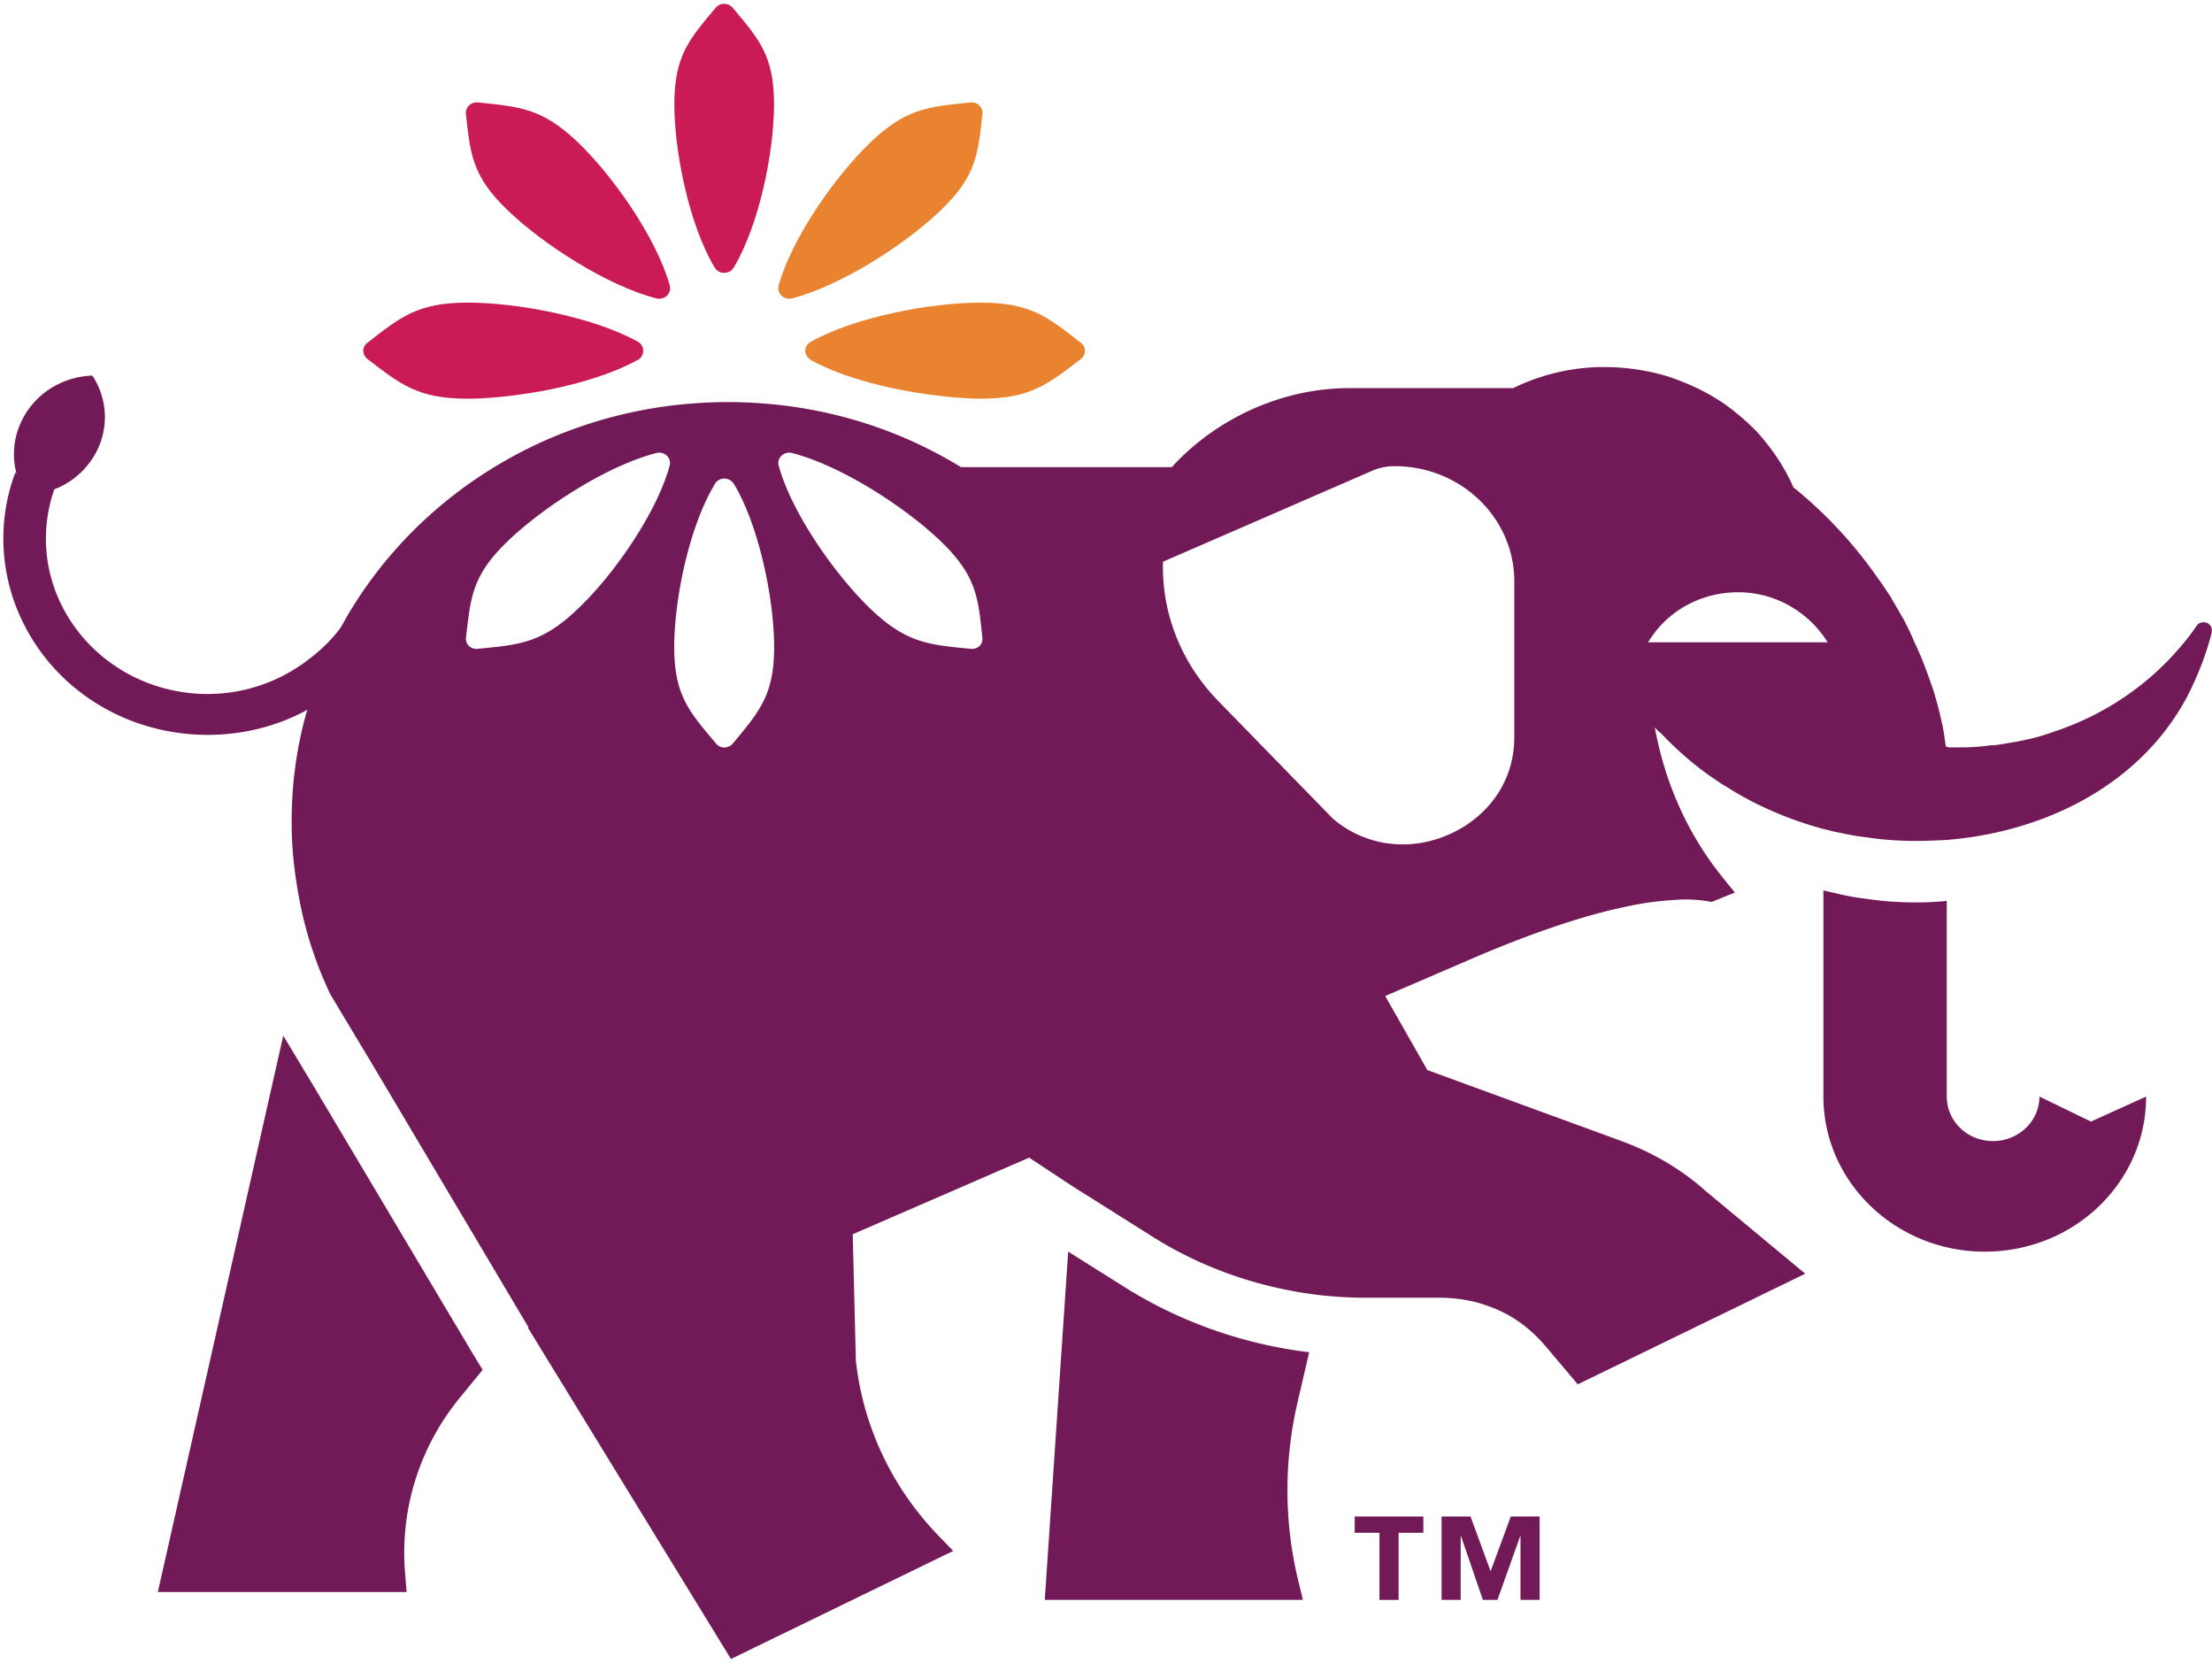 <?xml version="1.0" encoding="UTF-8"?>
<svg xmlns="http://www.w3.org/2000/svg" width="495" height="372" fill="none">
  <path fill="#CA1B55" d="M173.214 23.316c0 10.792-3.341 27.026-8.995 36.503-.974 1.635-3.341 1.635-4.315 0-5.654-9.477-8.995-25.71-8.995-36.503 0-10.941 3.426-14.613 9.219-21.555 1.006-1.205 2.862-1.205 3.859 0 5.801 6.942 9.227 10.614 9.227 21.555ZM129.374 31.887c7.943 7.634 17.526 21.384 20.496 31.924.51 1.821-1.16 3.427-3.055 2.936-10.967-2.861-25.276-12.07-33.211-19.704-8.052-7.73-8.33-12.658-9.343-21.504-.17-1.538 1.137-2.794 2.73-2.623 9.204.966 14.332 1.234 22.383 8.971ZM142.715 80.573h-.116c-6.288 3.472-15.492 6.043-24.115 7.388-5.004.78-9.784 1.234-13.86 1.234-11.292 0-15.136-3.36-22.36-8.845-1.284-1.01-1.284-2.802 0-3.694 7.224-5.597 11.068-8.956 22.36-8.956 11.3 0 28.191 3.248 38.091 8.733 1.632.892 1.632 3.137 0 4.14Z"></path>
  <path fill="#EA832F" d="M241.835 80.349c-7.224 5.485-11.068 8.845-22.36 8.845-3.38 0-7.223-.342-11.299-.9-9.436-1.226-19.8-3.916-26.676-7.722-.116 0-.116-.112-.232-.223-1.516-1.004-1.4-3.026.232-3.918 9.784-5.485 26.676-8.733 37.975-8.733 11.292 0 15.136 3.36 22.36 8.957 1.284.9 1.284 2.69 0 3.694ZM210.52 47.045c-7.943 7.634-22.244 16.843-33.219 19.697-1.887.498-3.566-1.115-3.047-2.936 2.97-10.54 12.553-24.283 20.496-31.916 8.043-7.738 13.171-8.006 22.375-8.972 1.601-.17 2.908 1.085 2.73 2.617-1.006 8.845-1.284 13.773-9.335 21.51Z"></path>
  <path fill="#721A57" d="M303.162 342.906h5.538v15.022h4.277v-15.022h5.537v-3.635h-15.352v3.635ZM333.594 351.444h-.054l-4.47-12.176h-6.474v18.657h4.277v-14.308h.062l4.904 14.308h3.264l5.096-14.308h.055v14.308h4.284v-18.657h-6.45l-4.494 12.176ZM70.381 243.329l-6.992-11.64-28.067 124.47H91l-.355-4.251c-1.16-14.107 3.148-28.096 12.235-39.179l5.12-6.265-2.444-4.029-35.175-59.106ZM494.363 139.661c-.349-.334-.812-.446-1.284-.446-.58 0-1.168.223-1.508.781-1.756 2.579-3.728 4.927-5.832 7.165-6.868 7.277-15.724 13.096-26.204 16.568-3.38 1.226-6.868 2.014-10.487 2.572-1.277.222-2.444.445-3.72.445-2.212.342-4.548.454-6.76.454h-2.56c-.116-.112-.348-.112-.58-.223-.24-1.568-.472-3.583-.82-5.04a85.893 85.893 0 0 0-2.096-7.945c-.58-1.569-1.052-3.026-1.632-4.482-.696-2.015-1.632-4.029-2.56-6.043-.58-1.457-1.284-2.802-1.98-4.252-1.044-1.903-2.212-3.806-3.264-5.709-.928-1.345-1.748-2.69-2.676-3.917a98.883 98.883 0 0 0-19.103-20.596c-1.98-4.593-4.896-8.845-8.268-12.54a55.205 55.205 0 0 0-6.752-5.82 45.63 45.63 0 0 0-8.276-4.593c-1.516-.669-3.024-1.226-4.656-1.791a49.071 49.071 0 0 0-14.208-2.126h-1.516c-6.875.23-13.279 1.903-18.987 4.705h-36.691c-15.492 0-30.164 7.165-39.716 17.683h-47.171c-15.144-9.291-32.963-14.553-52.183-14.553-37.039 0-69.306 19.815-85.842 49.034-.232.446-.58 1.004-.812 1.45-2.104 2.802-4.664 5.262-7.572 7.388a36.625 36.625 0 0 1-10.371 5.485c-14.208 4.817-30.512.565-40.296-11.417-7.804-9.625-9.552-21.711-5.824-32.459.116 0 .232-.111.348-.111 3.612-1.457 6.752-4.14 8.848-7.835 3.148-5.715 2.684-12.427-.696-17.467-6.288.223-12.228 3.583-15.375 9.291-2.212 4.029-2.676 8.399-1.632 12.428v.111l-.232-.111c-5.12 13.654-2.909 29.442 6.991 41.75 11.068 13.655 28.772 19.251 45.308 16.011 4.54-.9 8.971-2.468 13.047-4.705-2.328 7.946-3.496 16.344-3.496 24.959v.565c0 4.14.348 8.169.936 12.198.812 5.708 2.088 11.305 3.952 16.679 1.052 3.137 2.328 6.154 3.728 9.179l9.204 15.334 35.175 59.218-.116.112 45.423 74.098 49.739-24.172-3.031-3.136c-10.596-10.86-17.124-24.625-18.748-39.402l-.704-28.319 39.483-17.126 9.668 6.378 17.595 11.082c11.408 7.277 24.456 11.752 37.968 13.32 3.263.334 6.519.557 9.899.557h16.66c4.656 0 9.08.9 13.272 2.803 4.076 1.791 7.688 4.697 10.603 8.168l7.101 8.399 50.906-24.743-22.251-18.464c-5.36-4.816-11.648-8.511-18.516-11.082l-43.799-16.011-9.435-16.568 21.315-9.179c14.099-5.931 24.927-9.291 33.311-10.964 3.148-.676 5.94-1.01 8.384-1.233 1.524-.112 2.916-.224 4.2-.224 2.212 0 4.192.223 5.824.558l5.236-2.126a120.522 120.522 0 0 1-4.656-5.82c-6.636-8.956-10.944-19.251-13.048-29.887-.116-.335-.116-.788-.232-1.123h.116c.348.454.704.788 1.168 1.123 3.728 3.917 7.804 7.499 12.352 10.525.928.669 1.856 1.226 2.792 1.783 6.404 4.036 13.511 7.054 21.192 9.18h.115c1.284.342 2.568.676 3.852.899 1.98.446 3.96.781 5.94 1.004 3.612.565 7.332.788 11.06.788 2.22 0 4.548-.112 6.76-.223 22.011-1.792 43.095-12.317 53.575-31.679 2.452-4.705 4.432-9.625 5.708-14.776.116-.788-.116-1.346-.58-1.792Zm-344.537-35.373c-2.908 10.525-12.46 24.291-20.496 31.902-8.036 7.723-13.164 8.057-22.367 8.957-1.516.222-2.909-1.011-2.676-2.572 1.044-8.845 1.283-13.773 9.319-21.496 7.92-7.611 22.244-16.902 33.196-19.705 1.864-.557 3.611 1.123 3.024 2.914Zm14.207 62.013c-1.044 1.233-2.908 1.233-3.836 0-5.824-6.943-9.319-10.63-9.319-21.489s3.379-27.093 9.08-36.495c.935-1.68 3.263-1.68 4.315 0 5.584 9.402 8.964 25.636 8.964 36.495 0 10.859-3.496 14.546-9.204 21.489Zm53.119-21.154c-9.203-.9-14.331-1.234-22.367-8.957-7.92-7.611-17.588-21.377-20.496-31.902-.58-1.791 1.16-3.471 3.032-2.914 10.944 2.803 25.268 12.094 33.188 19.705 8.043 7.723 8.391 12.651 9.319 21.496.232 1.561-1.044 2.794-2.676 2.572Zm121.714 19.808c0 14.777-12.932 23.956-24.928 23.956-5.816 0-11.299-2.014-15.723-5.82l-25.856-26.528c-8.036-8.391-12.344-19.251-12.112-30.556v-.335l46.359-20.15a12.547 12.547 0 0 1 5.468-1.234c14.796 0 26.792 11.528 26.792 25.747v34.92Zm29.939-21.265c.464-.781 1.044-1.569 1.624-2.349 4.2-5.374 10.952-8.845 18.524-8.845 8.5 0 15.955 4.593 20.031 11.194h-40.179Z"></path>
  <path fill="#721A57" d="M292.967 302.517c-14.911-1.791-29.351-6.943-41.811-14.889l-12.12-7.611-5.236 77.904h57.767l-1.276-5.255c-2.916-12.65-2.916-25.859 0-38.621l2.676-11.528ZM456.382 245.318c0 5.485-4.656 9.96-10.364 9.96-5.824 0-10.372-4.475-10.372-9.96v-43.765a68.44 68.44 0 0 1-6.752.335c-3.728 0-7.456-.224-11.067-.788a55.057 55.057 0 0 1-5.94-1.004c-1.276-.334-2.56-.557-3.844-.899v46.121c0 19.139 16.195 34.697 36.111 34.697 20.031 0 36.103-15.558 36.103-34.697l-12.343 5.597-11.532-5.597Z"></path>
</svg>

